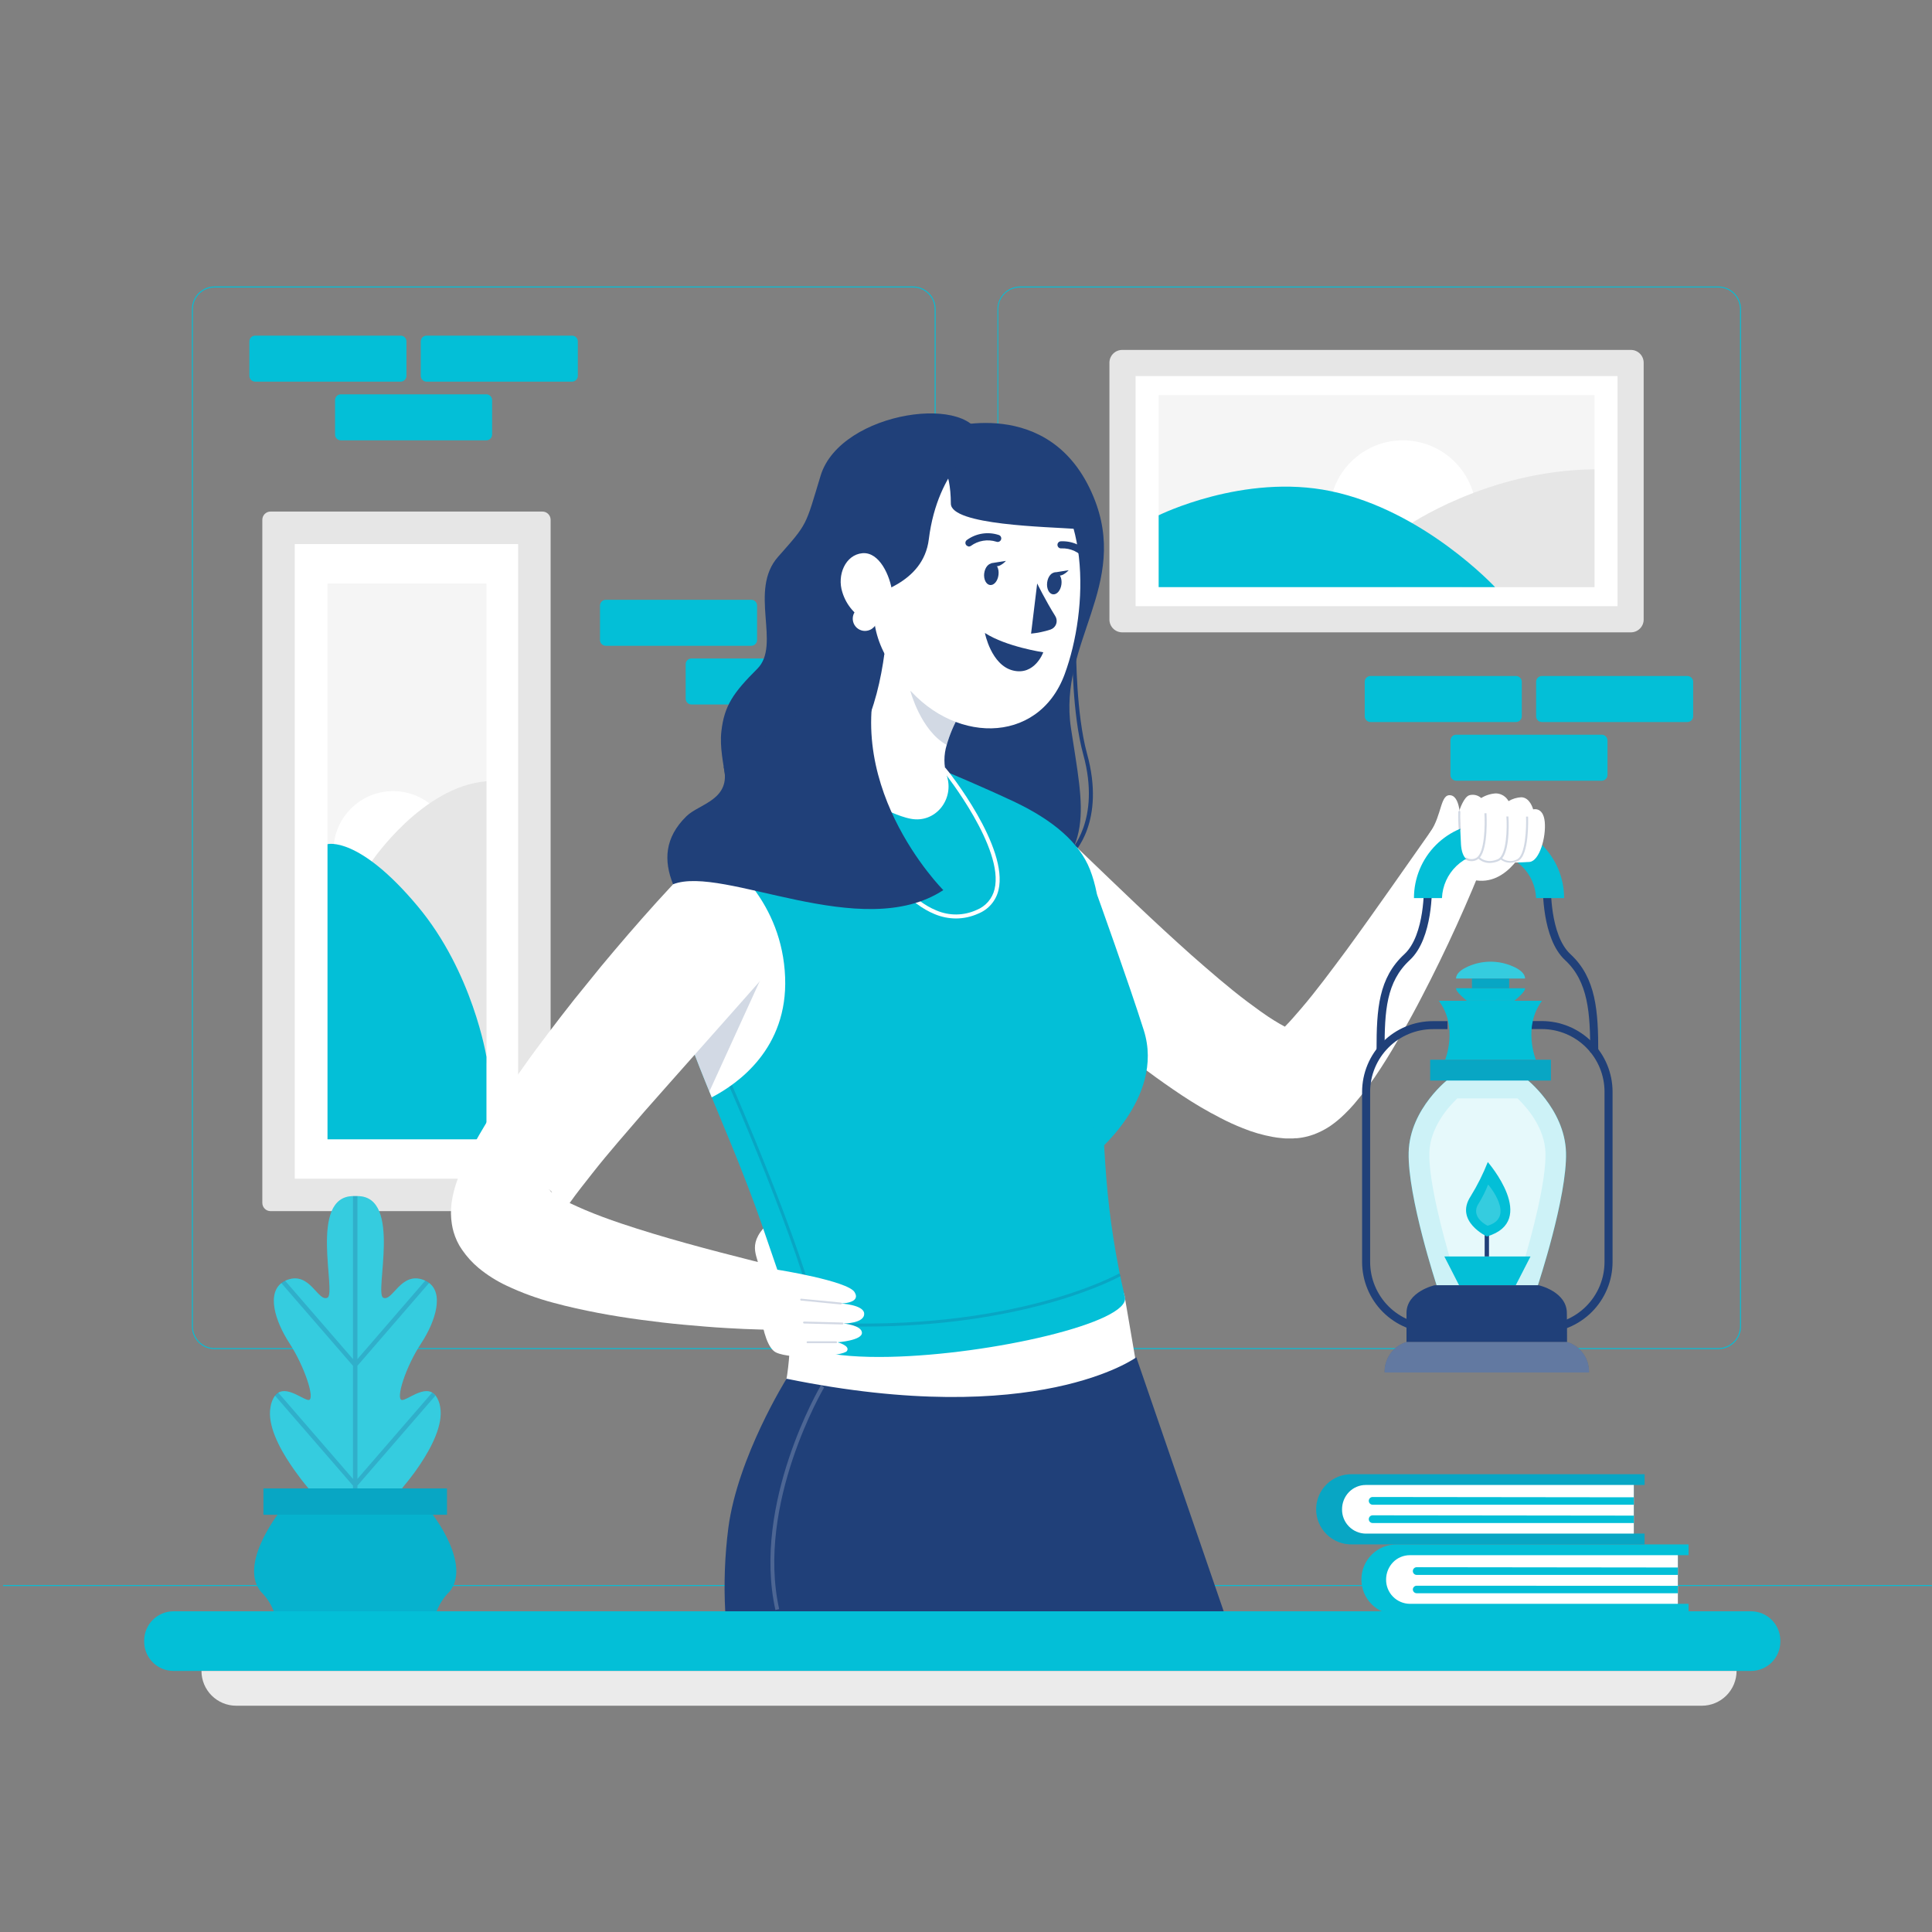 <?xml version="1.0" encoding="UTF-8"?> <svg xmlns="http://www.w3.org/2000/svg" width="159" height="159" viewBox="0 0 159 159" fill="none"><rect x="0" y="0" width="159" height="159" fill="#808080" stroke="none"/> <g clip-path="url(#clip0_174_730)"> <path d="M141.418 111.027H83.952C83.458 111.026 82.984 110.829 82.635 110.48C82.286 110.131 82.089 109.657 82.088 109.163V25.44C82.09 24.947 82.287 24.474 82.636 24.125C82.986 23.777 83.459 23.581 83.952 23.58H141.418C141.911 23.581 142.384 23.777 142.733 24.125C143.083 24.474 143.28 24.947 143.281 25.44V109.163C143.28 109.657 143.084 110.131 142.735 110.48C142.385 110.829 141.912 111.026 141.418 111.027V111.027ZM83.952 23.659C83.717 23.657 83.484 23.702 83.266 23.791C83.048 23.88 82.85 24.011 82.683 24.176C82.516 24.342 82.384 24.538 82.293 24.755C82.203 24.972 82.156 25.205 82.155 25.44V109.163C82.155 109.636 82.343 110.09 82.678 110.425C83.012 110.759 83.466 110.947 83.939 110.947H141.418C141.891 110.947 142.345 110.759 142.679 110.425C143.014 110.09 143.202 109.636 143.202 109.163V25.44C143.202 24.967 143.014 24.513 142.679 24.178C142.345 23.844 141.891 23.656 141.418 23.656L83.952 23.659Z" fill="#03BFD7"></path> <path d="M75.137 111.027H17.659C17.165 111.026 16.691 110.829 16.342 110.48C15.992 110.131 15.796 109.657 15.795 109.163V25.44C15.796 24.946 15.992 24.473 16.342 24.123C16.691 23.774 17.165 23.577 17.659 23.576H75.137C75.631 23.577 76.105 23.774 76.454 24.123C76.803 24.473 77 24.946 77.001 25.44V109.163C77 109.657 76.803 110.131 76.454 110.48C76.105 110.829 75.631 111.026 75.137 111.027V111.027ZM17.659 23.659C17.186 23.659 16.733 23.847 16.398 24.181C16.064 24.515 15.875 24.967 15.874 25.44V109.163C15.874 109.636 16.062 110.09 16.397 110.425C16.732 110.759 17.185 110.947 17.659 110.947H75.137C75.61 110.947 76.064 110.759 76.398 110.425C76.733 110.09 76.921 109.636 76.921 109.163V25.44C76.921 24.967 76.733 24.513 76.398 24.179C76.064 23.844 75.61 23.656 75.137 23.656L17.659 23.659Z" fill="#03BFD7"></path> <path d="M159.251 130.447H0.251V130.526H159.251V130.447Z" fill="#03BFD7"></path> <path d="M32.973 27.622H21.001C20.737 27.622 20.524 27.835 20.524 28.099V30.932C20.524 31.195 20.737 31.409 21.001 31.409H32.973C33.237 31.409 33.45 31.195 33.45 30.932V28.099C33.45 27.835 33.237 27.622 32.973 27.622Z" fill="#03BFD7"></path> <path d="M47.077 27.622H35.104C34.841 27.622 34.627 27.835 34.627 28.099V30.932C34.627 31.195 34.841 31.409 35.104 31.409H47.077C47.34 31.409 47.554 31.195 47.554 30.932V28.099C47.554 27.835 47.34 27.622 47.077 27.622Z" fill="#03BFD7"></path> <path d="M40.023 32.452H28.051C27.787 32.452 27.574 32.666 27.574 32.929V35.762C27.574 36.026 27.787 36.239 28.051 36.239H40.023C40.287 36.239 40.5 36.026 40.5 35.762V32.929C40.5 32.666 40.287 32.452 40.023 32.452Z" fill="#03BFD7"></path> <path d="M124.764 55.634H112.791C112.528 55.634 112.314 55.848 112.314 56.111V58.944C112.314 59.208 112.528 59.422 112.791 59.422H124.764C125.028 59.422 125.241 59.208 125.241 58.944V56.111C125.241 55.848 125.028 55.634 124.764 55.634Z" fill="#03BFD7"></path> <path d="M138.867 55.634H126.895C126.631 55.634 126.418 55.848 126.418 56.111V58.944C126.418 59.208 126.631 59.422 126.895 59.422H138.867C139.131 59.422 139.344 59.208 139.344 58.944V56.111C139.344 55.848 139.131 55.634 138.867 55.634Z" fill="#03BFD7"></path> <path d="M131.817 60.465H119.845C119.581 60.465 119.368 60.678 119.368 60.942V63.775C119.368 64.038 119.581 64.252 119.845 64.252H131.817C132.081 64.252 132.294 64.038 132.294 63.775V60.942C132.294 60.678 132.081 60.465 131.817 60.465Z" fill="#03BFD7"></path> <path d="M61.829 49.36H49.856C49.593 49.36 49.379 49.574 49.379 49.837V52.67C49.379 52.934 49.593 53.147 49.856 53.147H61.829C62.092 53.147 62.306 52.934 62.306 52.67V49.837C62.306 49.574 62.092 49.36 61.829 49.36Z" fill="#03BFD7"></path> <path d="M75.929 49.36H63.956C63.693 49.36 63.479 49.574 63.479 49.837V52.67C63.479 52.934 63.693 53.147 63.956 53.147H75.929C76.192 53.147 76.406 52.934 76.406 52.67V49.837C76.406 49.574 76.192 49.36 75.929 49.36Z" fill="#03BFD7"></path> <path d="M68.879 54.19H56.906C56.643 54.19 56.429 54.404 56.429 54.667V57.501C56.429 57.764 56.643 57.978 56.906 57.978H68.879C69.142 57.978 69.356 57.764 69.356 57.501V54.667C69.356 54.404 69.142 54.19 68.879 54.19Z" fill="#03BFD7"></path> <path d="M44.638 42.1H22.266C21.892 42.1 21.589 42.403 21.589 42.777V98.997C21.589 99.371 21.892 99.674 22.266 99.674H44.638C45.012 99.674 45.315 99.371 45.315 98.997V42.777C45.315 42.403 45.012 42.1 44.638 42.1Z" fill="#E6E6E6"></path> <path d="M42.641 97.006V44.774H24.26L24.26 97.006H42.641Z" fill="white"></path> <path d="M40.033 48.021H26.954V93.753H40.033V48.021Z" fill="#F5F5F5"></path> <path d="M32.35 74.914C35.058 74.914 37.254 72.719 37.254 70.011C37.254 67.303 35.058 65.107 32.35 65.107C29.642 65.107 27.447 67.303 27.447 70.011C27.447 72.719 29.642 74.914 32.35 74.914Z" fill="white"></path> <path d="M30.595 70.888C30.595 70.888 34.754 64.719 40.033 64.296V87.495C40.033 87.495 29.113 75.684 30.595 70.888Z" fill="#E6E6E6"></path> <path d="M26.954 69.474C26.954 69.474 29.498 68.761 34.357 74.561C38.92 79.996 40.033 86.979 40.033 86.979V93.762H26.954V69.474Z" fill="#03BFD7"></path> <path d="M135.271 50.988V29.851C135.271 29.269 134.8 28.798 134.218 28.798L92.357 28.798C91.775 28.798 91.304 29.269 91.304 29.851V50.988C91.304 51.569 91.775 52.041 92.357 52.041H134.218C134.8 52.041 135.271 51.569 135.271 50.988Z" fill="#E6E6E6"></path> <path d="M133.121 49.888V30.951L93.457 30.951V49.888H133.121Z" fill="white"></path> <path d="M131.223 48.314V32.522H95.355V48.314H131.223Z" fill="#F5F5F5"></path> <path d="M115.453 48.317C118.788 48.317 121.492 45.613 121.492 42.278C121.492 38.943 118.788 36.239 115.453 36.239C112.118 36.239 109.414 38.943 109.414 42.278C109.414 45.613 112.118 48.317 115.453 48.317Z" fill="white"></path> <path d="M115.784 43.305C115.784 43.305 122.363 38.707 131.223 38.624V48.317H120.363L115.784 43.305Z" fill="#E6E6E6"></path> <path d="M95.356 42.408C95.356 42.408 102.351 38.929 109.526 40.421C117.18 42.011 123.037 48.317 123.037 48.317H95.356V42.408Z" fill="#03BFD7"></path> <path d="M144.102 132.606H14.281C12.947 132.606 11.865 133.688 11.865 135.023V135.099C11.865 136.434 12.947 137.516 14.281 137.516H144.102C145.436 137.516 146.519 136.434 146.519 135.099V135.023C146.519 133.688 145.436 132.606 144.102 132.606Z" fill="#03BFD7"></path> <path d="M140.054 140.378H19.443C18.683 140.378 17.956 140.076 17.419 139.54C16.882 139.003 16.581 138.275 16.581 137.516H142.916C142.916 138.275 142.614 139.003 142.077 139.54C141.541 140.076 140.813 140.378 140.054 140.378V140.378Z" fill="#EBEBEB"></path> <path d="M138.085 127.989H138.966V127.101H114.928C114.163 127.101 113.428 127.406 112.887 127.947C112.345 128.489 112.041 129.223 112.041 129.989C112.041 130.755 112.345 131.489 112.887 132.031C113.428 132.572 114.163 132.876 114.928 132.876H138.966V131.992H138.076L138.085 127.989Z" fill="#03BFD7"></path> <path d="M138.085 127.989V131.992H116.022C115.763 131.989 115.507 131.935 115.269 131.832C115.03 131.73 114.814 131.582 114.633 131.396C114.452 131.21 114.31 130.991 114.214 130.75C114.117 130.509 114.07 130.251 114.073 129.992C114.073 129.464 114.277 128.955 114.642 128.574C114.822 128.389 115.036 128.242 115.273 128.142C115.51 128.042 115.765 127.989 116.022 127.989H138.085Z" fill="white"></path> <path d="M138.085 129.003V129.614H116.592C116.507 129.614 116.426 129.58 116.367 129.521C116.307 129.461 116.274 129.38 116.274 129.296C116.274 129.211 116.307 129.13 116.367 129.071C116.426 129.011 116.507 128.978 116.592 128.978L138.085 129.003Z" fill="#03BFD7"></path> <path d="M138.085 130.51V131.121H116.592C116.507 131.121 116.426 131.087 116.367 131.028C116.307 130.968 116.274 130.887 116.274 130.803C116.278 130.721 116.313 130.645 116.372 130.588C116.431 130.532 116.51 130.501 116.592 130.501L138.085 130.51Z" fill="#03BFD7"></path> <path d="M134.46 122.211H135.347V121.327H111.3C110.913 121.314 110.527 121.379 110.166 121.518C109.805 121.657 109.475 121.868 109.197 122.137C108.918 122.406 108.697 122.729 108.546 123.085C108.395 123.442 108.317 123.825 108.317 124.212C108.317 124.6 108.395 124.983 108.546 125.339C108.697 125.696 108.918 126.018 109.197 126.288C109.475 126.557 109.805 126.767 110.166 126.907C110.527 127.046 110.913 127.111 111.3 127.098H135.344V126.214H134.457L134.46 122.211Z" fill="#03BFD7"></path> <g opacity="0.2"> <path d="M134.46 122.211H135.347V121.327H111.3C110.913 121.314 110.527 121.379 110.166 121.518C109.805 121.657 109.475 121.868 109.197 122.137C108.918 122.406 108.697 122.729 108.546 123.085C108.395 123.442 108.317 123.825 108.317 124.212C108.317 124.6 108.395 124.983 108.546 125.339C108.697 125.696 108.918 126.018 109.197 126.288C109.475 126.557 109.805 126.767 110.166 126.907C110.527 127.046 110.913 127.111 111.3 127.098H135.344V126.214H134.457L134.46 122.211Z" fill="#204079"></path> </g> <path d="M134.46 122.211V126.214H112.397C112.138 126.211 111.882 126.157 111.643 126.054C111.405 125.952 111.189 125.804 111.008 125.618C110.827 125.432 110.684 125.213 110.588 124.972C110.492 124.731 110.444 124.473 110.448 124.214C110.446 123.685 110.65 123.176 111.017 122.796C111.196 122.611 111.411 122.464 111.648 122.364C111.885 122.263 112.14 122.211 112.397 122.211H134.46Z" fill="white"></path> <path d="M134.46 123.225V123.836H112.966C112.882 123.836 112.801 123.802 112.741 123.742C112.682 123.683 112.648 123.602 112.648 123.518C112.648 123.433 112.682 123.352 112.741 123.293C112.801 123.233 112.882 123.2 112.966 123.2L134.46 123.225Z" fill="#03BFD7"></path> <path d="M134.46 124.732V125.343H112.966C112.882 125.343 112.801 125.309 112.741 125.25C112.682 125.19 112.648 125.109 112.648 125.025C112.648 124.941 112.682 124.86 112.741 124.8C112.801 124.74 112.882 124.707 112.966 124.707L134.46 124.732Z" fill="#03BFD7"></path> <path d="M36.783 122.494H21.681V124.662H36.783V122.494Z" fill="#03BFD7"></path> <g opacity="0.2"> <path d="M36.783 122.494H21.681V124.662H36.783V122.494Z" fill="#204079"></path> </g> <path d="M22.53 132.606H35.934C36.166 131.998 36.526 131.447 36.99 130.991C38.026 129.744 37.444 127.874 36.751 126.491C36.426 125.848 36.046 125.234 35.616 124.656H22.845C22.845 124.656 22.562 125.022 22.209 125.61C22.05 125.868 21.891 126.17 21.713 126.497C21.02 127.881 20.441 129.75 21.474 130.997C21.937 131.452 22.297 132.001 22.53 132.606Z" fill="#03BFD7"></path> <g opacity="0.1"> <path d="M22.53 132.606H35.934C36.166 131.998 36.526 131.447 36.99 130.991C38.026 129.744 37.444 127.874 36.751 126.491C36.426 125.848 36.046 125.234 35.616 124.656H22.845C22.845 124.656 22.562 125.022 22.209 125.61C22.05 125.868 21.891 126.17 21.713 126.497C21.02 127.881 20.441 129.75 21.474 130.997C21.937 131.452 22.297 132.001 22.53 132.606Z" fill="#204079"></path> </g> <path d="M34.554 120.547C34.379 120.811 34.204 121.053 34.042 121.276C33.52 121.985 33.088 122.455 33.088 122.494H25.392C25.36 122.455 24.944 121.985 24.438 121.276C24.273 121.053 24.101 120.811 23.926 120.547C22.972 119.145 21.99 117.247 22.263 115.803C22.311 115.46 22.44 115.133 22.638 114.849C22.713 114.751 22.806 114.669 22.912 114.607C23.739 114.124 25.008 115.243 25.411 115.218C25.952 115.167 25.071 112.464 23.821 110.543C22.648 108.746 21.881 106.349 23.322 105.484L23.484 105.398C23.535 105.372 23.592 105.35 23.65 105.328C25.516 104.641 26.159 107.15 26.944 106.803C27.73 106.457 25.354 98.453 29.078 98.437H29.415C33.142 98.437 30.77 106.466 31.542 106.803C32.315 107.141 32.97 104.641 34.84 105.328L35.005 105.398L35.168 105.484C36.608 106.349 35.842 108.746 34.668 110.543C33.396 112.451 32.528 115.167 33.078 115.218C33.482 115.253 34.751 114.124 35.578 114.607C35.684 114.669 35.776 114.751 35.851 114.849C36.05 115.133 36.179 115.46 36.227 115.803C36.49 117.247 35.495 119.145 34.554 120.547Z" fill="#03BFD7"></path> <g opacity="0.2"> <path d="M34.554 120.547C34.379 120.811 34.204 121.053 34.042 121.276C33.52 121.985 33.088 122.455 33.088 122.494H25.392C25.36 122.455 24.944 121.985 24.438 121.276C24.273 121.053 24.101 120.811 23.926 120.547C22.972 119.145 21.99 117.247 22.263 115.803C22.311 115.46 22.44 115.133 22.638 114.849C22.713 114.751 22.806 114.669 22.912 114.607C23.739 114.124 25.008 115.243 25.411 115.218C25.952 115.167 25.071 112.464 23.821 110.543C22.648 108.746 21.881 106.349 23.322 105.484L23.484 105.398C23.535 105.372 23.592 105.35 23.65 105.328C25.516 104.641 26.159 107.15 26.944 106.803C27.73 106.457 25.354 98.453 29.078 98.437H29.415C33.142 98.437 30.77 106.466 31.542 106.803C32.315 107.141 32.97 104.641 34.84 105.328L35.005 105.398L35.168 105.484C36.608 106.349 35.842 108.746 34.668 110.543C33.396 112.451 32.528 115.167 33.078 115.218C33.482 115.253 34.751 114.124 35.578 114.607C35.684 114.669 35.776 114.751 35.851 114.849C36.05 115.133 36.179 115.46 36.227 115.803C36.49 117.247 35.495 119.145 34.554 120.547Z" fill="white"></path> </g> <path opacity="0.2" d="M35.568 114.604L29.415 121.711V112.403L35.32 105.576L35.167 105.471L35.005 105.385L29.415 111.85V98.434H29.052V111.853L23.459 105.395L23.297 105.481L23.144 105.586L29.052 112.407V121.714L22.896 114.604C22.79 114.666 22.697 114.748 22.622 114.846L29.052 122.268V122.494H29.415V122.265L35.842 114.846C35.767 114.748 35.674 114.666 35.568 114.604V114.604Z" fill="#204079"></path> <path d="M65.028 108.12C65.028 108.12 65.215 112.845 64.258 115.319C64.834 116.321 84.731 119.686 93.514 112.283L92.516 106.45L65.028 108.12Z" fill="white"></path> <path d="M100.707 132.606L93.517 111.704C93.517 111.704 85.364 117.682 64.732 113.466C64.732 113.466 60.719 119.876 59.943 125.728C59.65 128.008 59.563 130.31 59.685 132.606H100.707Z" fill="#204079"></path> <g opacity="0.2"> <path d="M63.816 132.501C61.861 123.705 67.502 114.105 67.559 114.009L67.829 114.178C67.772 114.273 62.201 123.766 64.125 132.428L63.816 132.501Z" fill="white"></path> </g> <path d="M77.691 35.298C77.691 35.298 86.461 32.36 89.991 40.882C93.002 48.151 87.078 52.896 88.137 59.911C89.196 66.926 90.162 69.807 84.534 74.151C80.743 77.074 74.717 65.565 74.717 65.565L77.691 35.298Z" fill="#204079"></path> <path d="M88.242 70.342L88.016 70.1C88.045 70.078 90.649 67.53 89.148 62.086C88.235 58.773 88.248 53.72 88.248 53.669H88.566C88.566 53.72 88.566 58.728 89.453 62C91.021 67.645 88.356 70.233 88.242 70.342Z" fill="#204079"></path> <path d="M122.411 70.157C120.824 74.216 119.02 78.186 117.005 82.05C116.502 83.028 115.972 84 115.415 84.966C114.862 85.92 114.286 86.903 113.65 87.882C112.978 88.932 112.235 89.934 111.424 90.881C111.192 91.148 110.937 91.422 110.635 91.711C110.278 92.061 109.892 92.38 109.481 92.665C109.171 92.873 108.843 93.054 108.502 93.206C107.944 93.46 107.347 93.619 106.737 93.673C106.629 93.673 106.524 93.673 106.419 93.692H105.993C105.84 93.692 105.675 93.692 105.538 93.67L105.124 93.626C104.988 93.61 104.87 93.584 104.743 93.565C103.906 93.414 103.088 93.176 102.301 92.856C101.659 92.603 101.032 92.316 100.421 91.997C99.327 91.435 98.265 90.81 97.241 90.127C95.341 88.862 93.508 87.499 91.749 86.044C90.013 84.636 88.363 83.166 86.747 81.672C85.949 80.918 85.157 80.161 84.372 79.385L83.211 78.215L82.044 76.978L88.595 69.712L91.282 72.291L93.527 74.434C95.028 75.859 96.538 77.251 98.058 78.609C99.585 79.948 101.108 81.274 102.638 82.426C103.401 82.992 104.148 83.548 104.864 83.987C105.182 84.178 105.474 84.356 105.741 84.493C106.171 84.063 106.619 83.539 107.058 83.03C108.33 81.548 109.56 79.875 110.801 78.209C113.259 74.848 115.682 71.337 118.115 67.89L122.411 70.157Z" fill="white"></path> <path d="M118.296 70.596C118.296 70.596 116.722 69.922 117.705 68.488C118.687 67.053 118.522 65.308 119.393 65.451C120.264 65.594 120.236 67.728 120.182 69.022C120.128 70.316 118.296 70.596 118.296 70.596Z" fill="white"></path> <path d="M118.554 69.499C118.554 69.499 119.031 72.329 121.759 72.482C124.487 72.634 125.864 69.022 125.864 69.022L118.554 69.499Z" fill="white"></path> <path d="M80.75 36.344C80.355 32.283 69.184 33.762 67.537 39.139C66.265 43.328 66.503 43.035 64.039 45.817C61.574 48.6 64.312 53.058 62.325 55.039C60.337 57.02 59.603 58.086 59.367 60.197C59.075 62.802 60.639 65.603 59.237 67.683C57.835 69.763 56.995 70.227 57.583 72.253L75.557 74.018C75.557 74.018 69.763 65.603 71.486 62.369C73.21 59.135 75.302 55.758 73.992 52.982C72.682 50.206 73.556 48.654 77.512 44.202C81.468 39.75 80.75 36.344 80.75 36.344Z" fill="#204079"></path> <path d="M73.213 111.666C68.567 111.767 64.891 111.103 64.735 109.173C64.513 106.326 63.463 102.79 62.083 99.06C61.744 98.142 61.39 97.216 61.021 96.281C60.449 94.824 59.838 93.352 59.237 91.905C59.011 91.361 58.789 90.827 58.572 90.296C55.462 82.725 53.166 76.304 55.777 72.059C56.446 71.089 57.285 70.249 58.254 69.578C62.627 66.309 70.319 63.463 70.319 63.463L77.856 63.501C77.856 63.501 80.915 64.773 83.551 66.02C86.683 67.521 88.83 69.346 89.701 71.559C91.584 76.32 90.064 84.528 91.05 96.99C91.313 100.276 91.824 103.537 92.576 106.746C93.063 108.839 81.576 111.488 73.213 111.666Z" fill="#03BFD7"></path> <g opacity="0.2"> <path d="M92.115 104.797C92.026 104.845 83.446 109.659 67.416 108.832C66.071 102.663 60.299 89.434 60.242 89.297L60.013 89.399C60.073 89.53 65.794 102.644 67.158 108.816L65.931 108.74L65.912 108.988C67.728 109.118 69.448 109.176 71.082 109.176C84.82 109.176 92.156 105.058 92.239 105.01L92.115 104.797Z" fill="#204079"></path> </g> <path d="M78.673 75.588C78.073 75.585 77.478 75.464 76.924 75.232C72.79 73.55 69.947 66.567 69.826 66.271L70.144 66.147C70.173 66.22 73.054 73.299 77.061 74.927C77.584 75.152 78.149 75.265 78.719 75.259C79.288 75.252 79.85 75.126 80.368 74.889C80.734 74.744 81.06 74.514 81.318 74.216C81.576 73.919 81.758 73.564 81.85 73.181C82.67 69.826 77.789 63.667 77.741 63.606L77.76 63.136C78.12 63.527 83.03 69.747 82.171 73.261C82.069 73.693 81.863 74.094 81.573 74.43C81.282 74.766 80.915 75.027 80.502 75.191C79.927 75.451 79.304 75.587 78.673 75.588V75.588Z" fill="white"></path> <path d="M90.267 73.572C90.267 73.572 92.945 81.026 94.134 84.795C95.912 90.423 89.889 95.149 89.889 95.149L90.267 73.572Z" fill="#03BFD7"></path> <path d="M58.572 90.312L58.382 89.841C58.286 89.615 58.194 89.387 58.105 89.164C57.383 87.383 56.722 85.666 56.175 84.047C56.159 83.993 56.14 83.942 56.121 83.888C54.531 79.118 53.949 75.058 55.777 72.075C56.447 71.106 57.286 70.265 58.254 69.594C60.147 70.834 64.373 74.282 64.614 80.428C64.84 86.289 60.738 89.183 58.572 90.312Z" fill="white"></path> <g opacity="0.2"> <path d="M62.894 79.936L58.382 89.826C58.286 89.6 58.194 89.371 58.105 89.148C57.383 87.367 56.722 85.65 56.175 84.031C56.159 83.978 56.14 83.927 56.121 83.873L62.894 79.936Z" fill="#204079"></path> </g> <path d="M51.106 100.685C50.085 100.342 49.086 99.973 48.155 99.579C47.719 99.391 47.287 99.2 46.883 99.006L46.918 98.955C47.474 98.167 48.136 97.343 48.794 96.504C49.452 95.664 50.158 94.824 50.87 93.988L53.039 91.469L55.265 88.951L59.743 83.904C61.231 82.222 62.754 80.521 64.195 78.839L56.423 71.7C54.772 73.398 53.243 75.115 51.719 76.873C50.963 77.757 50.206 78.638 49.465 79.535L47.261 82.254C46.533 83.166 45.824 84.098 45.111 85.036C44.399 85.975 43.693 86.919 43.013 87.898C41.564 89.897 40.231 91.977 39.022 94.128C38.704 94.713 38.386 95.324 38.068 96.036C37.912 96.392 37.75 96.777 37.597 97.228C37.518 97.457 37.438 97.702 37.365 97.992C37.273 98.331 37.205 98.676 37.161 99.025C37.088 99.596 37.097 100.174 37.187 100.742C37.221 100.957 37.268 101.169 37.327 101.378C37.4 101.629 37.491 101.873 37.6 102.11C37.657 102.231 37.731 102.377 37.785 102.472L37.867 102.606L38.039 102.87C38.419 103.423 38.873 103.921 39.387 104.352C40.089 104.93 40.861 105.418 41.683 105.805C42.934 106.396 44.236 106.87 45.572 107.223C46.806 107.557 48.012 107.818 49.207 108.047C50.403 108.276 51.586 108.46 52.766 108.619C53.946 108.778 55.119 108.918 56.292 109.023C57.466 109.128 58.636 109.233 59.809 109.297C60.763 109.357 61.717 109.395 62.671 109.421L63.339 109.437L63.753 104.199L62.029 103.776C58.331 102.841 54.594 101.859 51.106 100.685ZM45.328 98.062C45.245 97.982 45.172 97.909 45.172 97.884C45.172 97.858 45.245 97.884 45.391 98.081C45.41 98.103 45.426 98.128 45.445 98.154L45.328 98.062Z" fill="white"></path> <path d="M63.972 104.492C63.972 104.492 69.772 105.414 70.332 106.342C70.892 107.271 69.187 107.274 69.187 107.274C69.187 107.274 71.057 107.373 71.118 108.082C71.191 108.928 69.407 108.921 69.407 108.921C69.407 108.921 70.933 109.058 70.936 109.691C70.939 110.324 68.93 110.467 68.93 110.467C68.93 110.467 69.982 110.74 69.706 111.179C69.429 111.618 65.158 111.936 63.858 111.3C62.557 110.664 62.268 105.811 62.465 104.746C62.662 103.681 61.393 102.774 62.808 101.105L63.972 104.492V104.492Z" fill="white"></path> <path opacity="0.2" d="M69.184 107.354L65.931 107.036C65.921 107.035 65.91 107.032 65.901 107.027C65.892 107.022 65.883 107.016 65.876 107.008C65.87 107 65.865 106.991 65.861 106.981C65.858 106.971 65.857 106.96 65.858 106.95C65.859 106.939 65.862 106.929 65.866 106.92C65.871 106.911 65.878 106.903 65.886 106.896C65.894 106.89 65.903 106.885 65.913 106.882C65.923 106.879 65.933 106.878 65.944 106.88L69.2 107.198C69.21 107.199 69.221 107.202 69.23 107.207C69.239 107.212 69.247 107.219 69.254 107.228C69.26 107.236 69.265 107.245 69.268 107.256C69.27 107.266 69.271 107.276 69.27 107.287C69.269 107.297 69.266 107.307 69.261 107.315C69.256 107.324 69.249 107.332 69.241 107.338C69.233 107.344 69.224 107.349 69.214 107.352C69.204 107.354 69.194 107.355 69.184 107.354V107.354Z" fill="#204079"></path> <path opacity="0.2" d="M69.324 109.001L66.173 108.921C66.152 108.921 66.131 108.913 66.116 108.898C66.102 108.883 66.093 108.863 66.093 108.842C66.093 108.797 66.125 108.769 66.176 108.762L69.327 108.842C69.349 108.843 69.369 108.852 69.384 108.867C69.398 108.883 69.407 108.903 69.407 108.925C69.406 108.935 69.404 108.945 69.399 108.955C69.395 108.964 69.389 108.973 69.381 108.98C69.374 108.987 69.365 108.992 69.355 108.996C69.345 109 69.335 109.001 69.324 109.001V109.001Z" fill="#204079"></path> <path opacity="0.2" d="M68.818 110.543H66.462C66.441 110.543 66.422 110.535 66.407 110.521C66.392 110.507 66.383 110.487 66.382 110.467C66.382 110.445 66.391 110.425 66.406 110.409C66.42 110.394 66.441 110.385 66.462 110.384H68.806C68.827 110.385 68.847 110.394 68.862 110.409C68.877 110.425 68.885 110.445 68.885 110.467C68.885 110.485 68.878 110.503 68.865 110.517C68.853 110.531 68.837 110.54 68.818 110.543Z" fill="#204079"></path> <path d="M74.584 67.298C74.708 67.33 74.835 67.362 74.959 67.384C76.988 67.772 78.571 65.772 77.913 63.813C77.662 62.995 77.662 62.121 77.913 61.304C78.155 60.461 78.497 59.65 78.931 58.887L78.002 57.558L73.019 51.42C72.79 55.163 71.747 61.161 68.631 62.9C70.175 64.072 71.644 65.34 73.029 66.697C73.527 66.946 74.048 67.147 74.584 67.298Z" fill="white"></path> <g opacity="0.2"> <path d="M77.91 61.304C78.152 60.461 78.493 59.65 78.928 58.887L78.002 57.558L74.921 56.865C74.921 56.865 75.779 60.137 77.91 61.304Z" fill="#204079"></path> </g> <path d="M72.011 44.781C71.626 50.928 71.585 52.508 74.237 56.013C78.203 61.282 85.443 61.396 87.622 55.481C89.584 50.158 89.883 41 84.324 37.852C78.848 34.748 72.412 38.634 72.027 44.781" fill="white"></path> <path d="M74.844 37.886C74.844 37.886 78.222 35.749 78.253 41.442C78.253 43.229 86.165 43.35 88.697 43.537C91.228 43.725 87.644 38.195 85.392 36.541C83.141 34.888 75.942 36.408 74.844 37.886Z" fill="#204079"></path> <path d="M85.86 53.682C85.86 53.682 82.81 53.23 81.055 52.092C81.055 52.092 81.564 54.731 83.36 55.179C85.157 55.628 85.86 53.682 85.86 53.682Z" fill="#204079"></path> <path d="M80.998 47.172C80.937 47.668 81.15 48.104 81.475 48.145C81.799 48.187 82.111 47.827 82.174 47.315C82.238 46.803 82.022 46.383 81.697 46.361C81.373 46.339 81.061 46.679 80.998 47.188" fill="#204079"></path> <path d="M86.178 47.942C86.118 48.438 86.331 48.873 86.655 48.912C86.979 48.95 87.291 48.594 87.355 48.085C87.418 47.576 87.202 47.153 86.878 47.115C86.553 47.077 86.242 47.433 86.178 47.942Z" fill="#204079"></path> <path d="M86.715 47.124L87.949 46.927C87.949 46.927 87.224 47.783 86.715 47.124Z" fill="#204079"></path> <path d="M85.358 48.018C85.358 48.018 86.054 49.439 86.843 50.696C86.904 50.791 86.943 50.898 86.957 51.01C86.97 51.123 86.959 51.236 86.922 51.343C86.886 51.45 86.826 51.548 86.746 51.628C86.667 51.709 86.571 51.77 86.464 51.809C85.942 51.98 85.402 52.093 84.855 52.146L85.358 48.018Z" fill="#204079"></path> <path d="M79.675 44.971C79.713 44.979 79.753 44.979 79.792 44.972C79.831 44.964 79.868 44.949 79.901 44.927C80.198 44.709 80.543 44.563 80.907 44.503C81.271 44.443 81.644 44.469 81.996 44.58C82.069 44.609 82.15 44.608 82.222 44.578C82.293 44.547 82.351 44.49 82.381 44.418C82.395 44.383 82.403 44.344 82.403 44.306C82.402 44.267 82.394 44.229 82.379 44.194C82.364 44.158 82.342 44.126 82.315 44.099C82.287 44.072 82.255 44.051 82.219 44.036C81.777 43.886 81.305 43.845 80.843 43.916C80.381 43.987 79.944 44.168 79.567 44.444C79.508 44.489 79.468 44.554 79.455 44.628C79.443 44.701 79.459 44.776 79.5 44.838C79.543 44.9 79.608 44.943 79.681 44.959" fill="#204079"></path> <path d="M89.488 46.129C89.546 46.133 89.603 46.12 89.653 46.092C89.703 46.064 89.744 46.021 89.77 45.97C89.796 45.919 89.806 45.861 89.8 45.804C89.793 45.747 89.77 45.693 89.733 45.649C89.443 45.283 89.069 44.992 88.643 44.8C88.217 44.609 87.751 44.523 87.285 44.549C87.246 44.553 87.209 44.565 87.176 44.584C87.142 44.603 87.113 44.628 87.089 44.658C87.065 44.689 87.048 44.723 87.037 44.761C87.027 44.798 87.024 44.836 87.029 44.874C87.033 44.913 87.045 44.95 87.064 44.983C87.083 45.017 87.108 45.046 87.138 45.07C87.169 45.094 87.204 45.111 87.24 45.122C87.278 45.132 87.316 45.135 87.355 45.13C87.724 45.116 88.091 45.19 88.426 45.345C88.761 45.501 89.054 45.733 89.282 46.024C89.335 46.084 89.409 46.121 89.488 46.129" fill="#204079"></path> <path d="M81.551 46.355L82.785 46.158C82.785 46.158 82.06 47.013 81.551 46.355Z" fill="#204079"></path> <path d="M72.787 53.793L59.558 63.11C60.213 65.829 57.545 66.144 56.493 67.174C54.693 68.936 54.613 70.825 55.392 72.774C59.526 71.156 70.924 77.662 77.633 73.254C77.633 73.254 68.637 64.252 72.787 53.793Z" fill="#204079"></path> <path d="M66.987 44.752L71.353 49.261C71.738 48.806 75.98 48.151 76.441 44.37C77.179 38.456 80.74 36.344 80.74 36.344C80.311 33.864 69.098 33.959 68.787 39.868C68.628 43.019 68.077 43.76 66.987 44.752Z" fill="#204079"></path> <path d="M69.324 48.74C69.487 49.276 69.762 49.772 70.131 50.194C70.5 50.616 70.954 50.955 71.464 51.188C72.771 51.732 73.63 50.33 73.436 48.772C73.258 47.373 72.367 45.401 70.971 45.528C69.575 45.655 68.866 47.328 69.324 48.74" fill="white"></path> <path d="M71.604 51.834C71.422 51.916 71.22 51.943 71.023 51.911C70.827 51.878 70.644 51.788 70.498 51.652C70.353 51.515 70.251 51.339 70.206 51.145C70.16 50.95 70.174 50.747 70.244 50.56C70.315 50.374 70.439 50.212 70.601 50.096C70.763 49.98 70.956 49.915 71.156 49.908C71.355 49.902 71.552 49.955 71.721 50.061C71.89 50.166 72.024 50.32 72.106 50.502C72.161 50.622 72.192 50.752 72.196 50.884C72.2 51.017 72.179 51.148 72.132 51.272C72.085 51.396 72.015 51.509 71.924 51.606C71.833 51.702 71.725 51.78 71.604 51.834V51.834Z" fill="white"></path> <path d="M113.949 86.404H113.287C113.287 83.03 113.453 80.489 115.574 78.53C117.294 76.94 117.186 72.914 117.186 72.873L117.844 72.851C117.844 73.029 117.959 77.223 116.022 79.013C114.086 80.804 113.949 83.198 113.949 86.404Z" fill="#204079"></path> <path d="M131.534 86.62H130.873C130.873 83.395 130.72 80.788 128.8 79.013C126.879 77.239 126.971 73.029 126.977 72.851L127.636 72.873C127.636 72.914 127.531 76.943 129.248 78.53C131.366 80.486 131.534 83.233 131.534 86.62Z" fill="#204079"></path> <path d="M128.723 73.91H126.418C126.377 72.909 125.951 71.964 125.229 71.271C124.507 70.577 123.545 70.19 122.544 70.19C121.544 70.19 120.581 70.577 119.86 71.271C119.138 71.964 118.712 72.909 118.671 73.91H116.366C116.366 72.271 117.017 70.699 118.175 69.54C119.334 68.382 120.906 67.731 122.544 67.731C124.183 67.731 125.755 68.382 126.913 69.54C128.072 70.699 128.723 72.271 128.723 73.91Z" fill="#03BFD7"></path> <path d="M120.112 66.681C120.112 66.681 120.471 65.556 120.945 65.441C121.111 65.399 121.285 65.398 121.451 65.439C121.618 65.48 121.772 65.562 121.899 65.677C122.268 65.448 122.689 65.317 123.123 65.295C123.335 65.302 123.541 65.365 123.721 65.476C123.902 65.588 124.049 65.745 124.15 65.931C124.466 65.742 124.823 65.633 125.19 65.613C125.922 65.613 126.176 66.611 126.176 66.611C126.176 66.611 127.009 66.373 127.13 67.639C127.251 68.904 126.694 70.863 125.877 70.936C125.384 70.984 123.333 71.019 121.788 71.041C120.621 71.057 120.258 70.447 120.226 69.279C120.204 68.659 120.163 68.179 120.112 66.681Z" fill="white"></path> <g opacity="0.2"> <path d="M120.226 68.29C120.182 67.781 120.168 67.269 120.185 66.758H120.019C119.999 67.288 120.013 67.819 120.061 68.348C120.112 68.32 120.168 68.3 120.226 68.29Z" fill="#204079"></path> </g> <g opacity="0.2"> <path d="M125.759 67.206H125.591C125.626 68.081 125.556 70.421 124.831 70.733C124.641 70.831 124.428 70.874 124.215 70.858C124.002 70.841 123.798 70.766 123.626 70.641C124.312 69.779 124.15 67.314 124.141 67.197H123.972C124.036 68.068 124.023 70.402 123.25 70.72C122.379 71.079 121.87 70.641 121.794 70.564C122.494 69.718 122.341 67.05 122.335 66.929H122.166C122.22 67.817 122.207 70.202 121.501 70.596C121.373 70.671 121.225 70.709 121.076 70.704C120.927 70.699 120.782 70.651 120.659 70.567L120.557 70.701C120.706 70.805 120.882 70.864 121.064 70.872C121.246 70.879 121.427 70.834 121.584 70.742C121.616 70.723 121.646 70.701 121.673 70.675C121.927 70.903 122.258 71.025 122.598 71.019C122.846 71.016 123.09 70.964 123.317 70.866C123.388 70.835 123.453 70.793 123.511 70.742C123.732 70.913 124.005 71.004 124.284 71C124.496 70.998 124.706 70.952 124.901 70.866C125.877 70.472 125.763 67.34 125.759 67.206Z" fill="#204079"></path> </g> <path d="M118.401 109.685H117.927C116.382 109.683 114.9 109.068 113.807 107.975C112.714 106.883 112.1 105.401 112.098 103.856V89.864C112.099 88.318 112.713 86.836 113.807 85.744C114.9 84.651 116.382 84.038 117.927 84.038H119.126V84.696H117.927C117.248 84.696 116.576 84.829 115.949 85.089C115.322 85.348 114.752 85.729 114.272 86.209C113.792 86.689 113.412 87.258 113.152 87.886C112.893 88.513 112.759 89.185 112.76 89.864V103.856C112.761 105.226 113.306 106.539 114.275 107.508C115.244 108.476 116.557 109.021 117.927 109.023H118.401V109.685Z" fill="#204079"></path> <path d="M126.882 109.685H126.408V109.023H126.882C128.252 109.021 129.565 108.476 130.534 107.508C131.503 106.539 132.048 105.226 132.049 103.856V89.864C132.051 89.184 131.918 88.511 131.659 87.884C131.4 87.256 131.019 86.685 130.539 86.205C130.059 85.724 129.489 85.343 128.861 85.083C128.234 84.823 127.561 84.689 126.882 84.69H125.686V84.031H126.882C128.427 84.031 129.909 84.645 131.003 85.738C132.096 86.83 132.71 88.312 132.711 89.857V103.849C132.711 105.396 132.097 106.879 131.004 107.973C129.911 109.067 128.428 109.683 126.882 109.685Z" fill="#204079"></path> <path d="M126.564 105.776H118.232C118.232 105.776 115.838 98.481 115.93 94.837C116.022 91.193 119.298 88.722 119.298 88.722H125.524C125.524 88.722 128.78 91.206 128.879 94.85C128.978 98.494 126.564 105.776 126.564 105.776Z" fill="#03BFD7"></path> <g opacity="0.8"> <path d="M126.564 105.776H118.232C118.232 105.776 115.838 98.481 115.93 94.837C116.022 91.193 119.298 88.722 119.298 88.722H125.524C125.524 88.722 128.78 91.206 128.879 94.85C128.978 98.494 126.564 105.776 126.564 105.776Z" fill="white"></path> </g> <g opacity="0.5"> <path d="M119.485 104.088C118.735 101.598 117.577 97.2 117.631 94.882C117.689 92.783 119.199 91.094 119.93 90.398H124.891C125.623 91.094 127.133 92.78 127.19 94.885C127.251 97.2 126.087 101.598 125.336 104.088H119.485Z" fill="white"></path> </g> <path d="M127.639 87.218H117.704V88.925H127.639V87.218Z" fill="#03BFD7"></path> <path d="M126.399 87.221H118.932C118.932 87.221 120.032 84.508 118.41 82.362H126.907C125.292 84.508 126.399 87.221 126.399 87.221Z" fill="#03BFD7"></path> <path d="M125.502 81.332C125.581 81.605 124.631 82.359 124.631 82.359H120.713C120.713 82.359 119.759 81.602 119.838 81.329L125.502 81.332Z" fill="#03BFD7"></path> <path d="M124.201 80.53H121.139V81.329H124.201V80.53Z" fill="#03BFD7"></path> <path d="M125.508 80.53H119.832C119.832 80.104 120.287 79.773 120.83 79.535C121.41 79.279 122.036 79.146 122.67 79.146C123.304 79.146 123.93 79.279 124.51 79.535C125.053 79.773 125.508 80.104 125.508 80.53Z" fill="#03BFD7"></path> <g opacity="0.2"> <path d="M124.201 80.53H121.139V81.329H124.201V80.53Z" fill="#204079"></path> </g> <g opacity="0.2"> <path d="M127.639 87.218H117.704V88.925H127.639V87.218Z" fill="#204079"></path> </g> <g opacity="0.2"> <path d="M125.508 80.53H119.832C119.832 80.104 120.287 79.773 120.83 79.535C121.41 79.279 122.036 79.146 122.67 79.146C123.304 79.146 123.93 79.279 124.51 79.535C125.053 79.773 125.508 80.104 125.508 80.53Z" fill="white"></path> </g> <path d="M125.957 103.407L125.352 104.587L124.742 105.776H120.08L119.473 104.587L118.868 103.407H122.3V103.404L125.957 103.407Z" fill="#03BFD7"></path> <path d="M122.541 100.876H122.185V103.404H122.541V100.876Z" fill="#204079"></path> <path d="M122.37 101.76C122.37 101.76 119.686 100.51 121.028 98.459C121.582 97.561 122.055 96.617 122.443 95.635C122.443 95.635 126.663 100.488 122.37 101.76Z" fill="#03BFD7"></path> <g opacity="0.2"> <path d="M122.43 100.876C122.43 100.876 120.945 100.183 121.689 99.047C121.995 98.551 122.257 98.028 122.471 97.486C122.471 97.486 124.793 100.17 122.43 100.876Z" fill="white"></path> </g> <path d="M128.965 110.451H115.752C115.752 109.777 115.752 108.909 115.752 108.063C115.752 106.295 118.057 105.776 118.057 105.776H126.643C126.643 105.776 128.946 106.295 128.949 108.063C128.965 108.909 128.965 109.777 128.965 110.451Z" fill="#204079"></path> <path d="M130.771 112.954H113.952C113.935 112.4 114.099 111.856 114.42 111.405C114.74 110.953 115.199 110.618 115.727 110.451H129C129.527 110.619 129.985 110.954 130.305 111.405C130.625 111.857 130.788 112.401 130.771 112.954Z" fill="#204079"></path> <g opacity="0.3"> <path d="M130.771 112.954H113.952C113.935 112.4 114.099 111.856 114.42 111.405C114.74 110.953 115.199 110.618 115.727 110.451H129C129.527 110.619 129.985 110.954 130.305 111.405C130.625 111.857 130.788 112.401 130.771 112.954Z" fill="white"></path> </g> </g> <defs> <clipPath id="clip0_174_730"> <rect width="159" height="159" fill="white"></rect> </clipPath> </defs> </svg> 